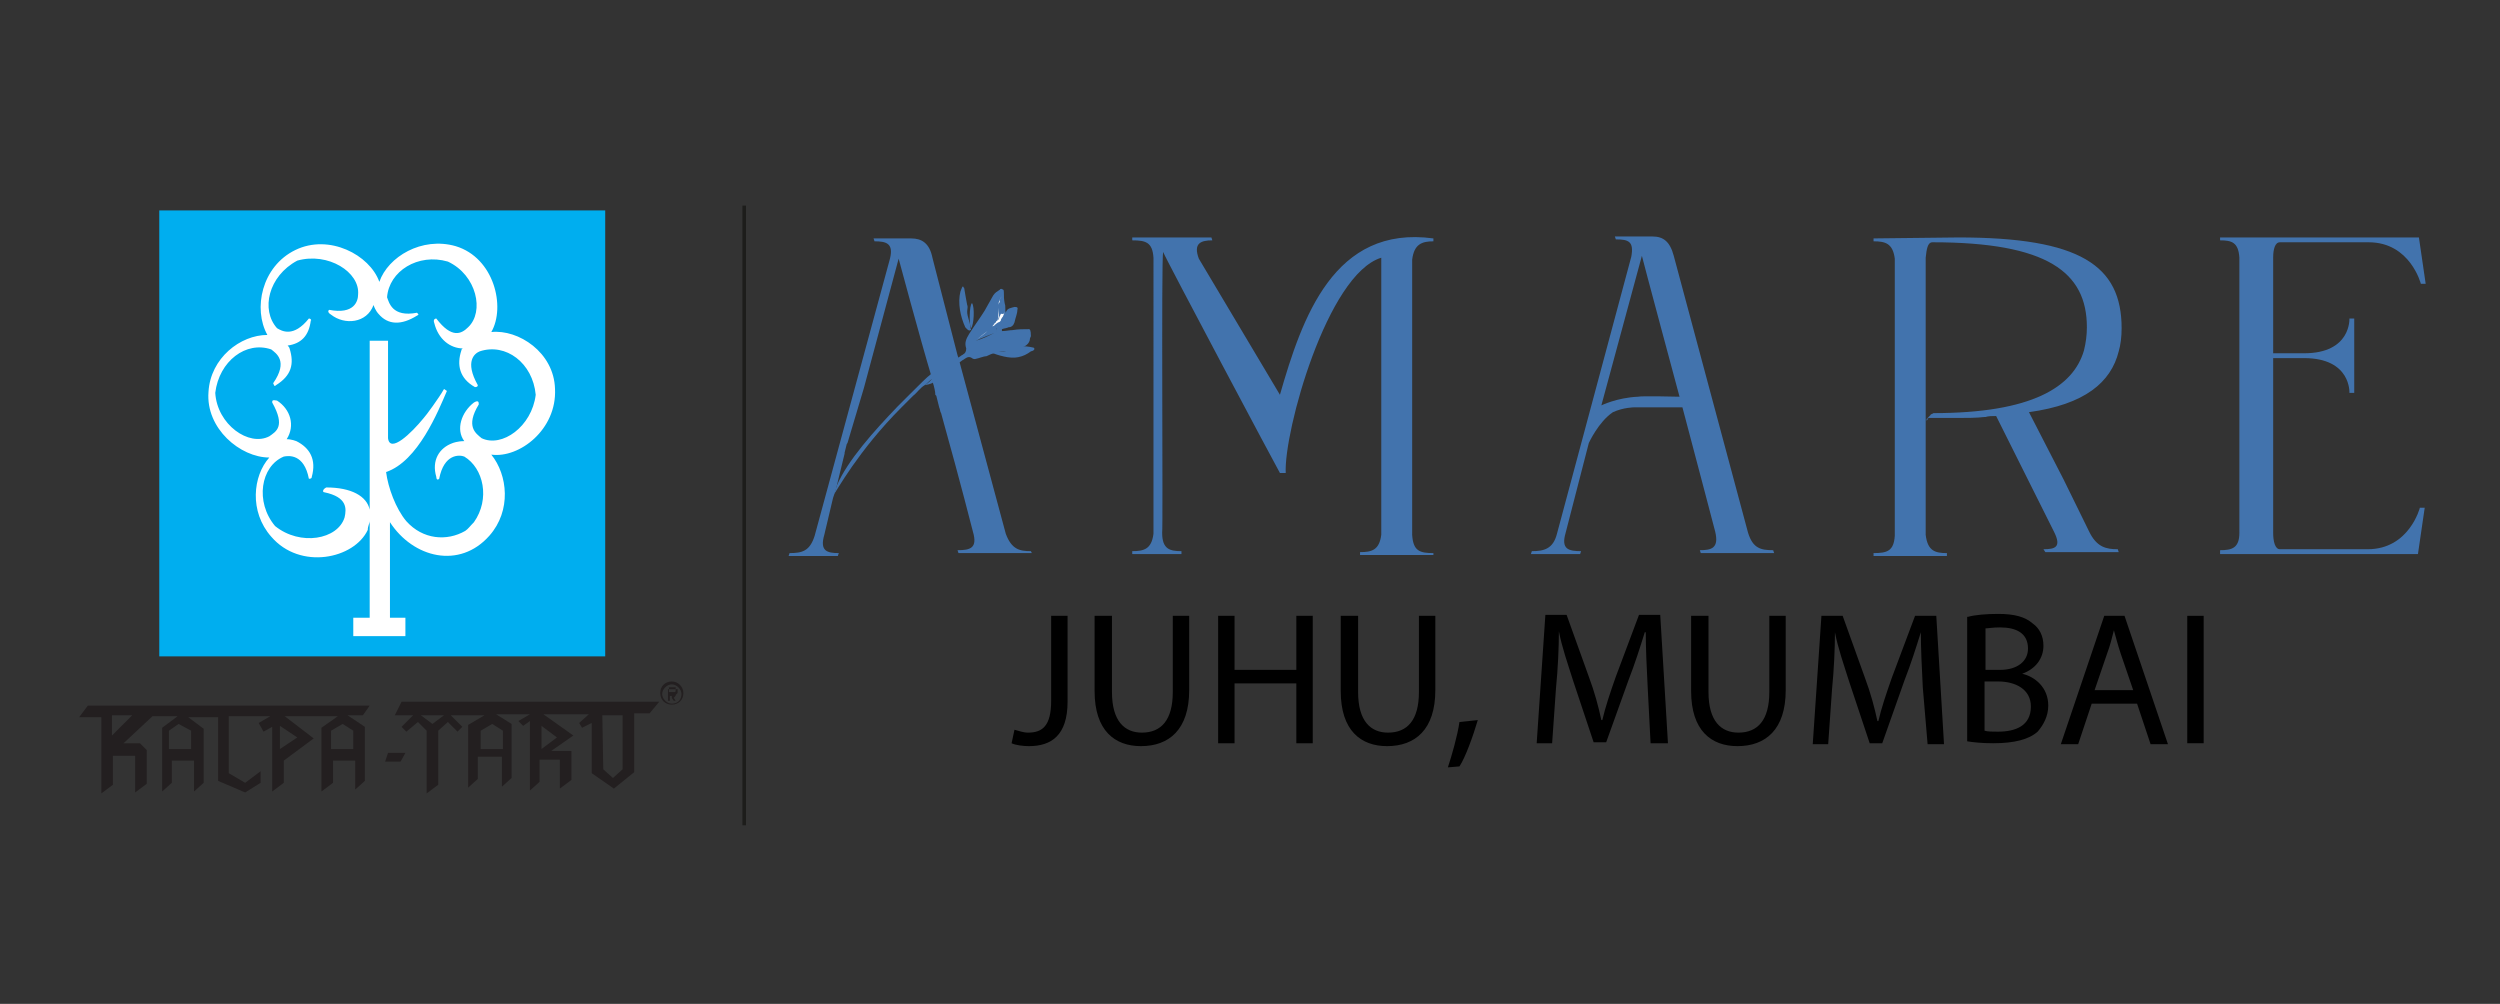 <?xml version="1.0" encoding="utf-8"?>
<!-- Generator: Adobe Illustrator 25.4.1, SVG Export Plug-In . SVG Version: 6.00 Build 0)  -->
<svg version="1.1" id="Layer_1" xmlns="http://www.w3.org/2000/svg" xmlns:xlink="http://www.w3.org/1999/xlink" x="0px" y="0px"
	 viewBox="0 0 259 104" style="enable-background:new 0 0 259 104;" xml:space="preserve">
<rect x="0" y="0" width="259" height="104" fill="#333333" stroke="none"/>
<style type="text/css">
	.st0{fill:none;stroke:#1D1D1B;stroke-width:0.373;stroke-miterlimit:10;}
	.st1{fill:#231F20;}
	.st2{fill-rule:evenodd;clip-rule:evenodd;fill:#00AEEF;}
	.st3{fill-rule:evenodd;clip-rule:evenodd;fill:#FFFFFF;}
	.st4{fill:#4273AD;}
	.st5{fill:#FFFFFF;}
</style>
<line class="st0" x1="77.1" y1="21.3" x2="77.1" y2="85.5"/>
<g>
	<g>
		<g>
			<path class="st1" d="M38.3,73.1H9.1l-0.9,1.2h2.3v7.9l1.2-0.9v-3H14v3.8l1.2-0.9v-3.5L14.5,77h-1.7l3-2.8h2.6l-1.6,1.2V82l1-0.9
				v-2.3h2.3V82l1-0.9v-5.6l-1.6-1.2h3.1v6.6l2.8,1.2l1.6-1v-1.2l-1.6,1.2l-1.7-1v-5.9H28l-1.2,0.7l0.5,0.9l0.9-0.5V82l1.2-0.9v-2.3
				l3.1-2.3l-3-2.3H35l-1.7,1.2V82l1.2-0.9v-2.3h2.3v3l1-0.9v-5.6L36,74.1h1.6L38.3,73.1z M11.6,76.2v-2.1h2.1L11.6,76.2z
				 M19.8,75.7v1.9h-2.3v-1.9l1-0.7L19.8,75.7z M30.8,76.4L29,77.6v-2.4L30.8,76.4z M36.6,75.7v1.9h-2.3v-1.9l1.2-0.7L36.6,75.7z"/>
		</g>
		<g>
			<polygon class="st1" points="39.9,78.9 41.5,78.9 42,78 40.2,78 			"/>
		</g>
		<g>
			<path class="st1" d="M40.9,74.1h1.9l-1.2,1.2l0.5,0.5l1.2-1l0.9,0.9v6.5l1.2-0.9v-5.6l1-0.9l1,1l0.5-0.5l-1.2-1.2h3.5l-1.7,1v6.5
				l1-0.9v-2.3H52v3.1l1-0.9V75l-1.6-1h3.5l-1.2,0.7l0.5,0.5l0.7-0.5v7.2l1-0.9v-2.3H58v3l1.2-0.9v-3h-2.1l2.3-1.6L56.3,74H61
				l-1,0.9l0.3,0.5l1-0.5v5.2l2.3,1.6l2.1-1.7v-6.1h1.6l1-1.2H41.6L40.9,74.1z M62.4,74.1h2.1v5.6l-1,0.9l-1-0.9L62.4,74.1
				L62.4,74.1z M56.1,75.2l1.6,1.2l-1.6,1.2V75.2z M52.1,75.7v1.9h-2.3v-1.9L51,75L52.1,75.7z M46,74.1L44.8,75l-1.2-0.9H46z"/>
		</g>
		<g>
			<path class="st1" d="M69.6,70.6c-0.7,0-1.2,0.5-1.2,1.2s0.5,1.2,1.2,1.2s1.2-0.5,1.2-1.2C70.8,71.2,70.3,70.6,69.6,70.6
				 M69.6,72.9c-0.5,0-1-0.5-1-1s0.5-1,1-1s1,0.5,1,1S70.3,72.9,69.6,72.9"/>
		</g>
		<g>
			<path class="st1" d="M70,72L70,72l0.2-0.2v-0.2v-0.2c0,0,0,0-0.2,0c0,0-0.2,0-0.3,0h-0.5v1.2h0.2v-0.5h0.2l0,0l0,0l0,0
				c0,0,0,0,0,0.2l0.2,0.3H70l-0.2-0.3C70.1,72,70,72,70,72 M69.8,71.7h-0.5v-0.5h0.5H70c0,0,0,0,0,0.2l0,0
				C70,71.7,70,71.7,69.8,71.7C70,71.7,69.8,71.7,69.8,71.7"/>
		</g>
	</g>
	<g>
		<g>
			<rect x="16.5" y="21.8" class="st2" width="46.2" height="46.2"/>
		</g>
		<g>
			<path class="st3" d="M30.6,25.9L30.6,25.9c3.5-1.7,7.7,0.5,8.7,3.3c0.9-2.6,4.4-4.7,7.9-3.7l0,0c4,1.2,5.2,6.3,3.7,8.9
				c2.8-0.3,6.5,2.1,6.6,5.9l0,0c0.2,4.2-3.7,7.2-6.6,6.8c1.7,2.1,2.1,5.8-0.2,8.4l0,0c-3.1,3.5-7.9,2.3-10.3-1.4V64H42v1.9h-5.4V64
				h1.7V54c0,0.2-0.2,0.5-0.2,0.9c-1.4,3-7,4.2-10,0.7l0,0c-2.3-2.6-1.9-6.3-0.2-8.2c-3,0-6.6-3-6.3-6.8l0,0
				c0.2-3.5,3.3-5.9,6.1-5.9C26.2,32,27.1,27.6,30.6,25.9 M38.3,52.8V35.3h1.9v10.1c0.2,1.6,2.4-0.5,3.7-2.1c0.2-0.2,1.6-2.1,2.1-3
				l0.3,0.2c-0.9,2.1-3,7.3-6.3,8.4c0.2,1.6,1,3.8,2.1,5.1c1.7,1.9,4.2,2.1,6.1,1c0.3-0.2,0.5-0.5,0.9-0.9c1.7-2.4,1-5.6-1-6.8
				c-0.5-0.2-2.1-0.3-2.6,2.3c-0.2,0.2-0.3,0-0.3-0.2c-0.5-1.7,0.3-3,1.7-3.5c0,0,0.5-0.2,1.2-0.2c-0.9-1.2-0.3-3,1-4
				c0.5-0.3,0.5,0,0.5,0.2c-1.4,2.3-0.3,3,0.3,3.5c2.1,1,5.2-1.2,5.6-4.5c-0.3-3.3-3.1-5.4-5.8-4.5c-0.5,0.2-1.6,1-0.2,3.5
				c0,0.2-0.2,0.2-0.3,0.2c-1.6-0.9-1.9-2.3-1.4-3.8c0,0,0-0.2,0.2-0.2c-1.4,0-2.6-1-3-2.6C44.8,33,45.2,33,45.2,33
				c1.6,2.1,2.6,1.6,3.3,0.9c1.7-1.6,0.9-5.4-2.1-6.8c-3.1-0.9-6.1,1-6.3,3.7c0.2,0.5,0.5,2.1,3.1,1.6c0.2,0.2,0.2,0.2,0,0.3
				c-1.6,1-3,1-4-0.2c0,0-0.3-0.3-0.5-0.9c-0.7,1.9-3,2.1-4.4,1c-0.5-0.3-0.2-0.5-0.2-0.5c2.6,0.5,3-0.9,3-1.6
				c0.2-2.3-3.1-4.4-6.3-3.5c-3,1.6-3.8,5.1-2.1,7c0.5,0.3,1.7,1,3.3-1c0.2,0,0.3,0.2,0.2,0.2c-0.2,1.6-1,2.4-2.4,2.6
				C30,36,30,36.1,30,36.1c0.5,1.6,0.2,2.8-1.4,3.8c-0.2,0.2-0.2,0-0.3-0.2c1.6-2.3,0.3-3.1-0.2-3.5c-2.6-0.9-5.4,1.2-5.8,4.5
				c0.2,3.3,3.5,5.6,5.6,4.5c0.7-0.5,1.7-1,0.3-3.5c0-0.2,0-0.3,0.5-0.2c1.4,0.9,1.9,2.6,1,4c0.5,0,1,0.2,1,0.2
				c1.4,0.7,2.1,1.9,1.6,3.7c0,0.2-0.2,0.2-0.3,0.2c-0.5-2.6-2.1-2.4-2.6-2.3c-2.4,1-3,4.7-0.9,7.2c2.6,2.1,6.5,1.4,7.2-0.9
				c0.2-0.9,0.3-2.1-2.1-2.6c-0.2,0-0.2-0.3,0.2-0.5C36.4,50.5,38,51.4,38.3,52.8"/>
		</g>
	</g>
</g>
<g>
	<g>
		<g>
			<g>
				<path class="st4" d="M148.5,24.7V25c-1.2,0-2,0.3-2.2,1.9v28.5c0.1,1.7,0.8,1.9,2.2,1.9v0.2h-7.6v-0.3c1.2,0,2-0.2,2.2-1.8V26.7
					c-5.6,1.7-10.1,18-9.9,22.3c-1.7,0-0.6,0-0.6,0c-0.3-0.5-11.9-22.3-12.1-22.9c-0.2,0.6,0,28.5-0.1,29.1c0,1.7,0.8,1.9,2,1.9v0.3
					h-5.1v-0.3c1.2,0,2-0.2,2.2-1.8V26.7c-0.1-1.6-0.8-1.8-2.2-1.8v-0.3h8.2l0.1,0.3c-1.2,0-2,0.3-1.4,1.9l8.4,14.1
					C134.9,32.9,138.2,23.3,148.5,24.7z"/>
				<path class="st4" d="M164.6,45.9l-2.4,9.3c-0.5,1.7,0.3,1.9,1.6,1.9l-0.1,0.3h-5.1l0.1-0.3c1.2,0,2.2-0.2,2.6-1.8l7.7-28.7
					c0.3-1.6-0.3-1.8-1.6-1.8l-0.1-0.3h3.9c1.1,0,1.8,0.5,2.2,2l7.7,28.7c0.5,1.6,1.3,1.8,2.6,1.8l0.1,0.3h-7.6l-0.1-0.3
					c1.2,0,2-0.2,1.6-1.9c0,0-1.7-6.5-3.4-12.9h-5c0,0-1.1,0-2.2,0.5C165.6,43.7,164.6,45.9,164.6,45.9z M170.1,26.5L165.9,42
					c0,0,1.6-0.8,3.8-0.9c0.3-0.1,4.3,0,4.3,0S170.1,26.6,170.1,26.5z"/>
				<path class="st4" d="M106.8,57.1c-1.2,0-2-0.2-2.6-1.8l-4.9-18.2l-0.1-0.3l-2.6-10.1c-0.3-1.5-1.1-2-2.2-2h-3.9l0.1,0.3
					c1.2,0,2,0.2,1.6,1.8l-7.8,28.7c-0.5,1.6-1.3,1.8-2.6,1.8l-0.1,0.3h5.1l0.1-0.3c-1.2,0-2-0.2-1.5-1.9l0.9-3.8l0,0l0.3-0.9
					l0.9-3.7v-0.1l0.2-0.8c0,0,0-0.1,0.1-0.2l0,0l1.7-5.7l3.6-13.4c0,0,2.2,8.2,3.4,12.2l0,0c0.1,0.2,0.1,0.3,0.1,0.5l0,0
					c0.2,0.6,0.3,1.1,0.3,1.4L97,41l0,0l0.3,1.2l0,0c0.1,0.2,0.1,0.5,0.2,0.6l0.3,1.1c1.6,5.7,3,11.2,3,11.2
					c0.5,1.7-0.3,1.9-1.6,1.9l0.1,0.3h7.6L106.8,57.1z"/>
				<path class="st4" d="M219.5,36.4c0.2-0.7,0.3-1.5,0.3-2.4c0-6.5-4.3-9.4-16.9-9.4c-0.7,0-8.8,0.1-8.8,0.1V25
					c1.2,0,2,0.2,2.2,1.8v28.7c-0.1,1.6-0.8,1.8-2.2,1.8v0.3h7.6v-0.3c-1.2,0-2-0.2-2.2-1.9V26.7c0.1-0.9,0.2-1.6,0.7-1.6
					c11.9,0,16,3.1,16,8.8c0,0.8-0.1,1.6-0.3,2.4c-1.1,3.8-5.4,6.5-15.6,6.5c-0.1,0.1-0.3,0.1-0.3,0.2l-0.3,0.3h3.1
					c0.9,0,2,0,2.8-0.1h0.1c0.3-0.1,0.7-0.1,1.1-0.1l3.6,7.2l2.4,4.8c0.8,1.6,0.1,1.8-1.1,1.8l0.2,0.3h7.6l-0.1-0.3
					c-1.2,0-2.2-0.2-3-1.9l-2.6-5.3l-3.6-7C216,41.9,218.7,39.6,219.5,36.4z M199.6,43.4v0.2l0.2-0.3L199.6,43.4L199.6,43.4z"/>
				<path class="st4" d="M236.2,25.1c-0.5,0-0.7,0.7-0.7,1.6v9.9h3.2c4.9,0,4.7-3.6,4.7-3.6h0.5v7.7h-0.5c0,0,0.2-3.6-4.7-3.6h-3.2
					v18.1c0,0.9,0.2,1.7,0.7,1.7h9.1c4.3,0,5.4-4.3,5.4-4.3h0.5l-0.7,4.8h-15.6h-4.9V57c1.2,0,2-0.2,2-1.8V26.7
					c-0.1-1.6-0.8-1.8-2-1.8v-0.3h20.6l0.7,4.8h-0.5c0,0-1.1-4.3-5.4-4.3L236.2,25.1L236.2,25.1z"/>
			</g>
		</g>
		<g>
			<g>
				<path class="st4" d="M103.6,31.7L103.6,31.7L103.6,31.7L103.6,31.7z M103.6,31.7C103.6,31.7,103.5,31.7,103.6,31.7L103.6,31.7
					C103.5,31.6,103.6,31.7,103.6,31.7z M103.4,32.6c0-0.2,0-0.3,0-0.5C103.4,32.4,103.4,32.6,103.4,32.6s0,0.1,0,0.2
					C103.4,32.8,103.4,32.8,103.4,32.6z M103.4,32c0-0.1,0-0.2,0.1-0.2C103.4,31.8,103.4,31.8,103.4,32z M103.4,33.2L103.4,33.2
					C103.4,33.3,103.4,33.3,103.4,33.2C103.4,33.3,103.4,33.3,103.4,33.2L103.4,33.2z M102.3,34.6c-0.1,0-0.1,0.1-0.2,0.1
					c-0.1,0-0.1,0.1-0.2,0.1c0.1,0,0.1-0.1,0.2-0.1C102.2,34.7,102.3,34.6,102.3,34.6z M101.1,35.3L101.1,35.3
					c0.6-0.3,1.2-0.5,1.9-0.8C102.4,34.8,101.8,35.1,101.1,35.3z M103.2,34.5L103.2,34.5c0-0.2,0-0.5,0.1-0.5
					c0.5-0.5,0.5-1.2,0.3-1.9c0.1,0.6,0.3,1.2-0.3,1.9C103.2,34.1,103.2,34.3,103.2,34.5z M106.6,34.1c-0.6,0-1.1,0-1.7,0.1
					c-0.3,0-0.7,0.1-1.1,0.1c0-0.1,0-0.1,0-0.2c0.3-0.1,0.5-0.1,0.7-0.2c0.3,0,0.5-0.2,0.6-0.5c0.1-0.5,0.3-0.9,0.3-1.3
					c0.1-0.3-0.1-0.3-0.3-0.3c-0.3,0.1-0.8,0.1-0.9,0.6c-0.1-0.3,0-0.7-0.1-0.9c-0.1-0.5-0.1-0.8-0.1-1.2c0-0.1,0-0.3-0.1-0.3
					c-0.1-0.1-0.3-0.1-0.3,0c-0.3,0.2-0.5,0.3-0.7,0.6c-0.3,0.5-0.6,1.1-0.9,1.6c-0.5,0.8-1.1,1.6-1.6,2.4c-0.3,0.5-0.5,0.9-0.3,1.5
					c0,0.3-0.1,0.5-0.3,0.6c-0.1,0.1-0.2,0.1-0.3,0.2c-0.3,0.2-0.5,0.3-0.7,0.5c-0.2,0.1-0.3,0.2-0.5,0.3l0,0l-0.1,0.1l-0.1,0.1
					l-1.2,1c-0.1,0.1-0.2,0.2-0.3,0.3c0,0,0,0-0.1,0.1c-0.2,0.3-0.7,0.6-0.7,0.6s0.7-0.1,0.9-0.3c0.1-0.1,0.2-0.1,0.3-0.2
					c0.5-0.5,0.9-0.8,1.5-1.2l0,0c0.3-0.3,0.7-0.5,1.1-0.8c0.1-0.1,0.2-0.1,0.3-0.2c0.3-0.2,0.5-0.3,0.8-0.1
					c0.1,0.1,0.3,0.1,0.3,0.1c0.5-0.1,0.9-0.3,1.2-0.3c0.6-0.3,1.2-0.5,1.9-0.5c0.2,0,0.5-0.1,0.6-0.1c0.3-0.1,0.7-0.2,1.1-0.3
					c0.5-0.1,0.9-0.5,0.9-0.9c0-0.1,0.1-0.2,0.1-0.3C106.8,34.2,106.7,34.1,106.6,34.1z"/>
				<path class="st4" d="M107,36c-0.8-0.2-2-0.2-2.5,0.2c-0.5,0.5-1.7,0-2.2,0c0,0.3,0.3,0.3,0.3,0.3c0.8,0.3,2,0.7,2.9,0.5
					c0.5-0.1,0.9-0.3,1.3-0.6C107.3,36.3,107.2,36,107,36z"/>
				<path class="st4" d="M100.6,34.2c0-0.1-0.1-0.3-0.1-0.5c0-0.3-0.3-0.9-0.3-1.4c0-0.3,0.1-0.5,0-0.7c-0.1-0.5-0.2-1.1-0.3-1.7
					c0-0.1-0.1-0.1-0.1-0.2h-0.1c-0.1,0.2-0.1,0.3-0.2,0.5c-0.3,1.2,0,2.6,0.5,3.7C100.5,34.5,100.5,34.1,100.6,34.2z"/>
				<path class="st4" d="M100.7,31.4c-0.3,0.2-0.3,2.4-0.1,2.6C100.9,33.7,101,31.8,100.7,31.4z"/>
			</g>
			<g>
				<g>
					<g>
						<path class="st5" d="M103.8,30.7c-0.2,0.2-0.3,0.5-0.3,0.6c-0.1,0.1-0.1,0.3-0.1,0.3s0,0.3,0,0.3v0.7c0,0.3,0,0.5-0.1,0.7
							c-0.1,0.3-0.3,0.5-0.5,0.5l-0.5,0.5c-0.3,0.3-0.8,0.6-1.1,0.9c0.3-0.3,0.7-0.6,1.1-0.9l0.5-0.5c0.2-0.2,0.3-0.3,0.5-0.5
							c0.3-0.5,0.1-0.9,0.1-1.4c0-0.1,0-0.3,0-0.3c0-0.1,0.1-0.3,0.2-0.3C103.5,31.1,103.6,30.9,103.8,30.7z"/>
					</g>
					<g>
						<path class="st5" d="M104.1,32.3c-0.1,0.2-0.1,0.3-0.2,0.5c-0.1,0.1-0.2,0.3-0.2,0.3c0,0.2-0.2,0.3-0.3,0.3
							c-0.1,0.1-0.3,0.2-0.5,0.2c0.2-0.1,0.3-0.2,0.3-0.3c0.1-0.1,0.3-0.2,0.3-0.3s0.1-0.3,0.2-0.5C104,32.6,104.1,32.4,104.1,32.3z
							"/>
					</g>
				</g>
			</g>
		</g>
		<path class="st4" d="M96.8,39.1C96.8,39.1,96.7,39.1,96.8,39.1c-0.1,0.1-0.2,0.2-0.3,0.2l0,0c-0.3,0.2-0.5,0.5-0.7,0.6
			c-0.5,0.3-0.8,0.8-1.2,1.1c-0.1,0.1-0.2,0.2-0.3,0.3c-0.3,0.3-0.7,0.7-0.9,0.9c-4.5,4.5-6.8,8.8-7,9l0.3-0.9
			c1.1-2.6,3.9-5.7,6.3-8.2c0.1-0.1,0.2-0.2,0.3-0.3c0.1-0.1,0.3-0.3,0.3-0.3c0.1-0.1,0.3-0.3,0.3-0.3s0.1-0.1,0.2-0.2
			c1.1-1.1,2-2,2.3-2.2c0.1-0.1,0.1-0.1,0.1-0.1l0,0l0.3-0.2l1.1-0.9l0.1-0.1l0.1-0.1l0,0l0.2,0.3l0,0C98.4,37.9,99,37.9,96.8,39.1z
			"/>
	</g>
	<g>
		<path d="M108.9,63.8h1.7v8.9c0,3.5-1.7,4.6-4,4.6c-0.6,0-1.4-0.1-1.8-0.3l0.3-1.4c0.4,0.1,0.9,0.3,1.4,0.3c1.5,0,2.4-0.7,2.4-3.3
			V63.8z"/>
		<path d="M115.2,63.8v7.9c0,3,1.3,4.2,3.1,4.2c2,0,3.2-1.3,3.2-4.2v-7.9h1.7v7.7c0,4.1-2.1,5.8-5,5.8c-2.7,0-4.8-1.6-4.8-5.7v-7.8
			H115.2z"/>
		<path d="M127.9,63.8v5.6h6.4v-5.6h1.7V77h-1.7v-6.2h-6.4V77h-1.7V63.8H127.9z"/>
		<path d="M140.7,63.8v7.9c0,3,1.3,4.2,3.1,4.2c2,0,3.2-1.3,3.2-4.2v-7.9h1.7v7.7c0,4.1-2.1,5.8-5,5.8c-2.7,0-4.8-1.6-4.8-5.7v-7.8
			H140.7z"/>
		<path d="M150,79.5c0.4-1.2,1-3.3,1.2-4.7l1.9-0.2c-0.5,1.7-1.3,3.9-1.9,4.8L150,79.5z"/>
		<path d="M170.7,71.2c-0.1-1.9-0.2-4.1-0.2-5.7h-0.1c-0.5,1.6-1,3.2-1.7,5l-2.3,6.4h-1.3l-2.1-6.3c-0.6-1.9-1.2-3.6-1.5-5.2h0
			c0,1.7-0.1,3.9-0.3,5.9l-0.4,5.7h-1.6l0.9-13.3h2.2l2.3,6.4c0.6,1.6,1,3.1,1.3,4.5h0.1c0.3-1.3,0.8-2.8,1.4-4.5l2.4-6.4h2.2
			l0.8,13.3H171L170.7,71.2z"/>
		<path d="M177,63.8v7.9c0,3,1.3,4.2,3.1,4.2c2,0,3.2-1.3,3.2-4.2v-7.9h1.7v7.7c0,4.1-2.1,5.8-5,5.8c-2.7,0-4.8-1.6-4.8-5.7v-7.8
			H177z"/>
		<path d="M199.2,71.2c-0.1-1.9-0.2-4.1-0.2-5.7H199c-0.5,1.6-1,3.2-1.7,5L195,77h-1.3l-2.1-6.3c-0.6-1.9-1.2-3.6-1.5-5.2h0
			c0,1.7-0.1,3.9-0.3,5.9l-0.4,5.7h-1.6l0.9-13.3h2.2l2.3,6.4c0.6,1.6,1,3.1,1.3,4.5h0.1c0.3-1.3,0.8-2.8,1.4-4.5l2.4-6.4h2.2
			l0.8,13.3h-1.7L199.2,71.2z"/>
		<path d="M203.9,63.9c0.7-0.2,1.9-0.3,3.1-0.3c1.7,0,2.8,0.3,3.6,1c0.7,0.5,1.1,1.3,1.1,2.3c0,1.3-0.8,2.4-2.2,2.9v0
			c1.3,0.3,2.7,1.4,2.7,3.3c0,1.1-0.5,2-1.1,2.7c-0.9,0.8-2.4,1.2-4.6,1.2c-1.2,0-2.1-0.1-2.7-0.2V63.9z M205.6,69.4h1.6
			c1.8,0,2.9-0.9,2.9-2.2c0-1.6-1.2-2.2-2.9-2.2c-0.8,0-1.2,0.1-1.5,0.1V69.4z M205.6,75.7c0.3,0.1,0.8,0.1,1.4,0.1
			c1.8,0,3.4-0.6,3.4-2.6c0-1.8-1.6-2.6-3.4-2.6h-1.4V75.7z"/>
		<path d="M216.7,72.9l-1.4,4.2h-1.8l4.5-13.3h2.1l4.5,13.3h-1.8l-1.4-4.2H216.7z M221,71.5l-1.3-3.8c-0.3-0.9-0.5-1.7-0.7-2.4h0
			c-0.2,0.8-0.4,1.6-0.7,2.4l-1.3,3.8H221z"/>
		<path d="M228.3,63.8V77h-1.7V63.8H228.3z"/>
	</g>
</g>
</svg>
